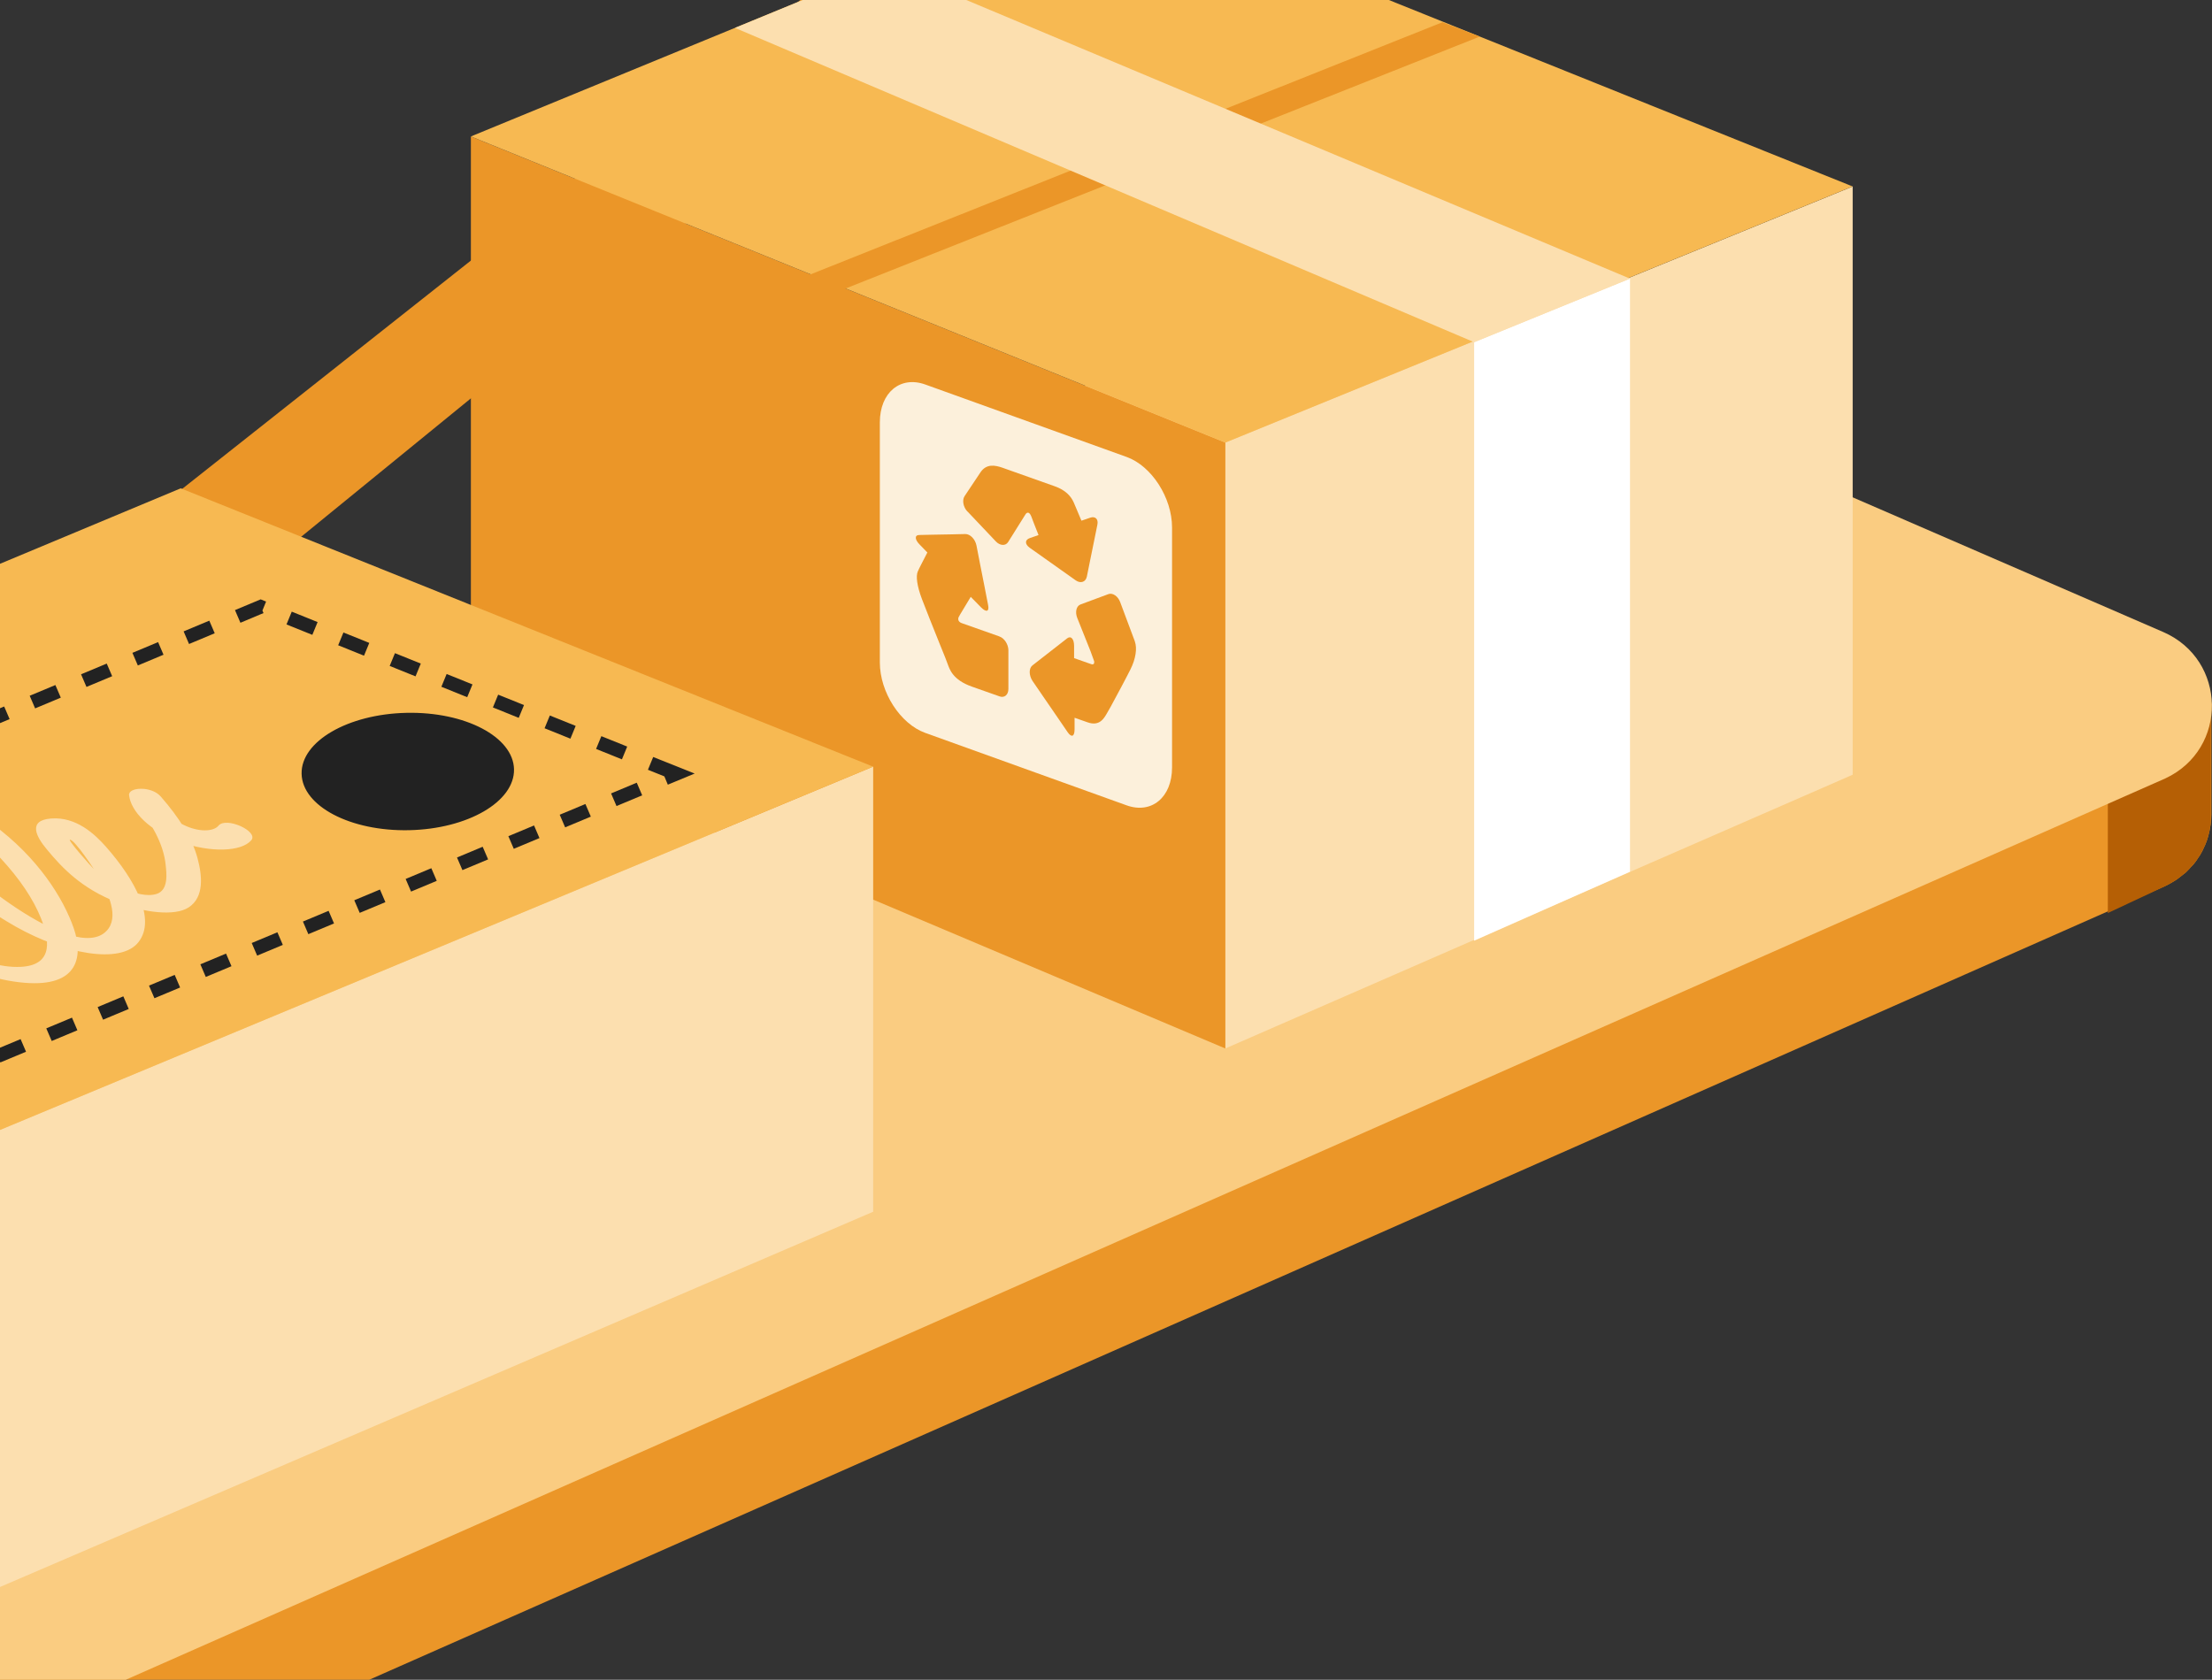 <svg width="158" height="120" viewBox="0 0 158 120" fill="none" xmlns="http://www.w3.org/2000/svg">
<rect x="0" y="0" width="158" height="120" fill="#333333" stroke="none"/>
<g clip-path="url(#clip0_7655_34060)">
<path d="M78.011 -16.482L-77.082 106.179V118.759L78.011 -7.735V-16.482Z" fill="#EB9628"/>
<path d="M-74.541 45.875L81.748 43.869L67.643 50.023L-74.541 53.574V45.875Z" fill="#EB9628"/>
<path d="M78.023 66.186L78.012 -16.482L83.23 -14.194L83.845 68.858L78.023 66.186Z" fill="#F7B952"/>
<path d="M92.446 59.692V-17.803L83.229 -14.196V63.073L92.446 59.692Z" fill="#EB9628"/>
<path d="M152.043 51.757L101.902 30.013C99.794 29.1 97.539 28.66 95.294 28.706C94.166 28.728 93.05 28.863 91.956 29.123C90.862 29.382 89.78 29.754 88.743 30.25L-85.82 107.699C-87.996 108.725 -89.044 110.776 -88.999 112.817C-88.999 113.076 -88.965 113.324 -88.93 113.572C-88.645 115.33 -87.529 116.965 -85.592 117.776L-32.501 139.486C-30.017 140.534 -27.363 141.019 -24.72 140.974C-23.728 140.951 -22.737 140.861 -21.757 140.681C-20.128 140.388 -18.522 139.892 -16.995 139.17L154.675 63.288C154.948 63.153 155.21 63.006 155.449 62.848C155.552 62.781 155.643 62.702 155.745 62.623C155.871 62.521 156.008 62.431 156.121 62.33C156.247 62.217 156.361 62.082 156.475 61.958C156.543 61.879 156.623 61.811 156.68 61.743C156.816 61.586 156.93 61.417 157.033 61.248C157.067 61.203 157.101 61.157 157.135 61.101C157.261 60.898 157.363 60.695 157.454 60.481C157.454 60.459 157.477 60.436 157.489 60.413C157.591 60.188 157.671 59.951 157.739 59.703C157.739 59.703 157.739 59.703 157.739 59.692C157.876 59.196 157.956 58.689 157.956 58.182V50.19C157.956 50.19 155.301 50.877 151.997 51.757H152.043Z" fill="#EB9628"/>
<path d="M157.953 50.212C157.599 50.302 155.104 50.955 152.04 51.767L150.559 51.124V65.226L154.671 63.298C154.945 63.163 155.207 63.016 155.446 62.859C155.549 62.791 155.64 62.712 155.742 62.633C155.868 62.532 156.004 62.441 156.118 62.34C156.244 62.227 156.358 62.092 156.472 61.968C156.54 61.889 156.62 61.822 156.677 61.754C156.813 61.596 156.927 61.427 157.03 61.258C157.064 61.213 157.098 61.168 157.132 61.111C157.258 60.908 157.36 60.706 157.451 60.492C157.451 60.469 157.474 60.446 157.486 60.424C157.588 60.198 157.668 59.962 157.736 59.714C157.736 59.714 157.736 59.714 157.736 59.702C157.839 59.364 157.884 59.015 157.918 58.654V50.2L157.953 50.212Z" fill="#B55F05"/>
<path d="M-85.819 100.011L88.733 22.55C92.88 20.578 97.688 20.499 101.892 22.325L154.516 45.15C159.073 47.134 159.176 53.503 154.664 55.611L-16.994 131.482C-21.882 133.77 -27.521 133.883 -32.5 131.797L-85.591 110.088C-90.023 108.228 -90.171 102.062 -85.831 100.011H-85.819Z" fill="#FACC81"/>
<path d="M132.334 13.322V55.344L87.525 74.9V31.616L132.334 13.322Z" fill="#FCDFAF"/>
<path d="M33.635 9.75L87.524 31.618V74.902L33.635 52.121V9.75Z" fill="#EB9628"/>
<path d="M132.332 13.32L78.033 -8.513L33.635 9.747L87.524 31.615L132.332 13.32Z" fill="#F7B952"/>
<path d="M116.428 62.275V19.904L105.297 24.447V67.201L116.428 62.275Z" fill="white"/>
<path d="M83.718 54.826C83.718 56.957 82.259 58.174 80.471 57.532L66.093 52.358C64.304 51.715 62.846 49.45 62.846 47.319V30.175C62.846 28.044 64.304 26.827 66.093 27.469L80.471 32.643C82.259 33.286 83.718 35.551 83.718 37.682V54.826Z" fill="#FCF0DB"/>
<path d="M69.111 36.544L71.128 38.674C71.424 38.99 71.823 39.012 72.005 38.73C72.005 38.73 73.144 36.916 73.247 36.747C73.361 36.578 73.486 36.589 73.589 36.747C73.611 36.792 73.645 36.837 73.668 36.904C73.725 37.073 73.953 37.648 74.181 38.223L73.566 38.437C73.201 38.561 73.19 38.866 73.543 39.125L74.546 39.835C74.899 40.083 75.48 40.5 75.833 40.748L76.835 41.458C77.189 41.706 77.553 41.582 77.633 41.188L77.861 40.06C77.941 39.666 78.077 39.012 78.157 38.606L78.385 37.479C78.465 37.085 78.237 36.859 77.872 36.983L77.246 37.197C77.018 36.645 76.79 36.104 76.699 35.901C76.494 35.439 76.106 35.011 75.343 34.74C74.773 34.537 73.269 34.008 72.324 33.669C71.993 33.557 71.731 33.455 71.595 33.41C71.071 33.23 70.467 33.117 70.045 33.726C69.726 34.199 68.895 35.45 68.895 35.45C68.712 35.732 68.803 36.228 69.1 36.544H69.111Z" fill="#EB9628"/>
<path d="M71.39 45.467C71.39 45.467 69.066 44.644 68.678 44.509C68.439 44.419 68.405 44.216 68.485 44.069C68.496 44.047 68.542 43.979 68.599 43.866C68.77 43.584 69.077 43.066 69.339 42.638L70.068 43.382C70.444 43.765 70.672 43.697 70.581 43.235L70.33 41.939C70.239 41.477 70.091 40.733 70 40.271L69.749 38.974C69.658 38.512 69.294 38.14 68.941 38.151L67.949 38.174C67.596 38.174 67.015 38.197 66.662 38.197L65.671 38.219C65.317 38.219 65.329 38.546 65.705 38.918L66.24 39.47C65.967 40 65.636 40.631 65.557 40.823C65.409 41.161 65.5 41.86 65.853 42.795C66.081 43.404 66.707 44.971 67.175 46.132C67.437 46.775 67.642 47.282 67.687 47.428C67.835 47.823 68.052 48.567 69.419 49.051C70.786 49.536 71.401 49.75 71.401 49.75C71.743 49.874 72.028 49.638 72.028 49.221V46.436C72.017 46.019 71.732 45.58 71.379 45.467H71.39Z" fill="#EB9628"/>
<path d="M81.062 45.821C80.879 45.347 80.013 43.014 80.013 43.014C79.854 42.586 79.478 42.338 79.182 42.439L77.177 43.183C76.88 43.296 76.778 43.724 76.949 44.152C76.949 44.152 77.553 45.674 77.894 46.52L78.156 47.241C78.179 47.41 78.111 47.5 77.94 47.444C77.826 47.399 77.245 47.196 76.721 47.015V46.148C76.721 45.64 76.493 45.392 76.22 45.606L75.468 46.193C75.206 46.395 74.761 46.745 74.499 46.948L73.747 47.534C73.485 47.737 73.485 48.233 73.747 48.639L74.511 49.755C74.784 50.149 75.228 50.803 75.502 51.197L76.265 52.313C76.539 52.708 76.755 52.618 76.755 52.11V51.276C77.051 51.378 77.382 51.502 77.689 51.603C78.544 51.907 78.863 51.299 79.045 50.994C79.091 50.916 79.193 50.724 79.341 50.476C79.751 49.721 80.458 48.402 80.743 47.827C81.13 47.06 81.233 46.305 81.062 45.832V45.821Z" fill="#EB9628"/>
<path d="M103.031 1.589L57.105 19.917L60.159 20.706L105.697 2.614L103.031 1.589Z" fill="#EB9628"/>
<path d="M116.426 19.904L63.244 -2.426L52.5 1.993L105.295 24.446L116.426 19.904Z" fill="#FCDFAF"/>
<path d="M62.37 54.766V86.564L-20.787 122.307V89.371L62.37 54.766Z" fill="#FCDFAF"/>
<path d="M62.366 54.769L12.909 34.885L-69.861 69.456L-20.792 89.374L62.366 54.769Z" fill="#F7B952"/>
<path d="M-2.185 76.34L-4.031 75.596L-3.655 74.683L-1.809 75.427L-2.185 76.34ZM0.025 75.9L-0.362 74.998L1.472 74.232L1.859 75.134L0.025 75.9ZM-5.865 74.841L-7.711 74.097L-7.335 73.184L-5.489 73.927L-5.865 74.841ZM3.694 74.367L3.306 73.465L5.141 72.699L5.528 73.601L3.694 74.367ZM-9.556 73.353L-11.402 72.609L-11.026 71.696L-9.18 72.44L-9.556 73.353ZM7.362 72.845L6.975 71.944L8.809 71.177L9.196 72.079L7.362 72.845ZM-13.236 71.853L-15.082 71.109L-14.706 70.197L-12.86 70.94L-13.236 71.853ZM11.031 71.312L10.643 70.411L12.478 69.644L12.865 70.546L11.031 71.312ZM-16.916 70.366L-18.762 69.622L-18.386 68.709L-16.54 69.453L-16.916 70.366ZM14.699 69.791L14.312 68.889L16.146 68.123L16.534 69.024L14.699 69.791ZM-20.596 68.866L-22.442 68.123L-22.066 67.209L-20.22 67.953L-20.596 68.866ZM18.368 68.269L17.98 67.367L19.815 66.601L20.202 67.502L18.368 68.269ZM-24.276 67.379L-26.122 66.635L-25.746 65.722L-23.9 66.466L-24.276 67.379ZM22.025 66.736L21.638 65.834L23.472 65.068L23.859 65.969L22.025 66.736ZM-27.956 65.879L-29.802 65.135L-29.426 64.222L-27.58 64.966L-27.956 65.879ZM25.694 65.214L25.306 64.313L27.14 63.546L27.528 64.448L25.694 65.214ZM-30.474 64.38L-30.861 63.478L-29.027 62.712L-28.64 63.614L-30.474 64.38ZM29.362 63.693L28.975 62.791L30.809 62.024L31.196 62.926L29.362 63.693ZM-26.805 62.847L-27.193 61.946L-25.358 61.179L-24.971 62.081L-26.805 62.847ZM33.031 62.16L32.643 61.258L34.477 60.491L34.865 61.393L33.031 62.16ZM-23.148 61.314L-23.536 60.413L-21.701 59.646L-21.314 60.548L-23.148 61.314ZM36.699 60.638L36.312 59.736L38.146 58.97L38.533 59.871L36.699 60.638ZM-19.48 59.792L-19.867 58.891L-18.033 58.124L-17.645 59.026L-19.48 59.792ZM40.368 59.105L39.98 58.203L41.815 57.437L42.202 58.338L40.368 59.105ZM-15.811 58.26L-16.198 57.358L-14.364 56.591L-13.977 57.493L-15.811 58.26ZM44.036 57.583L43.649 56.681L45.483 55.915L45.87 56.817L44.036 57.583ZM-12.143 56.727L-12.53 55.825L-10.696 55.058L-10.308 55.96L-12.143 56.727ZM47.705 56.062L47.454 55.464L46.281 54.991L46.657 54.078L49.619 55.261L47.716 56.05L47.705 56.062ZM-8.486 55.194L-8.873 54.292L-7.039 53.525L-6.651 54.427L-8.486 55.194ZM44.424 54.247L42.578 53.503L42.954 52.59L44.8 53.334L44.424 54.247ZM-4.817 53.661L-5.204 52.759L-3.37 51.992L-2.983 52.894L-4.817 53.661ZM40.744 52.77L38.898 52.026L39.274 51.113L41.12 51.857L40.744 52.77ZM-1.148 52.139L-1.536 51.237L0.298 50.471L0.686 51.372L-1.148 52.139ZM37.052 51.282L35.207 50.538L35.583 49.625L37.428 50.369L37.052 51.282ZM2.509 50.606L2.121 49.704L3.956 48.938L4.343 49.839L2.509 50.606ZM33.372 49.806L31.527 49.062L31.903 48.149L33.748 48.893L33.372 49.806ZM6.177 49.073L5.79 48.171L7.624 47.405L8.012 48.306L6.177 49.073ZM29.681 48.318L27.835 47.574L28.211 46.661L30.057 47.405L29.681 48.318ZM9.846 47.54L9.458 46.638L11.293 45.872L11.68 46.773L9.846 47.54ZM26.001 46.841L24.155 46.097L24.531 45.184L26.377 45.928L26.001 46.841ZM13.503 46.007L13.116 45.105L14.95 44.339L15.337 45.24L13.503 46.007ZM22.31 45.353L20.464 44.609L20.84 43.696L22.686 44.44L22.31 45.353ZM17.172 44.485L16.784 43.584L18.618 42.817L19.006 42.975L18.744 43.617L18.823 43.798L18.63 43.877L17.183 44.485H17.172Z" fill="#222222"/>
<path d="M29.221 59.308C33.41 59.219 36.765 57.269 36.715 54.954C36.664 52.639 33.227 50.834 29.037 50.924C24.848 51.014 21.492 52.963 21.543 55.279C21.593 57.594 25.031 59.398 29.221 59.308Z" fill="#222222"/>
<path d="M-8.997 65.181C-6.252 67.243 -2.423 69.858 1.746 70.208C5.666 70.535 5.928 68.258 5.278 66.342C4.526 64.155 2.692 61.247 -0.509 58.891C-3.426 56.749 -7.163 57.223 -6.776 59.026C-6.32 61.179 -2.184 64.313 1.143 66.206C4.515 68.111 8.639 68.945 9.904 67.288C11.157 65.654 9.653 62.858 7.58 60.503C6.782 59.601 5.449 58.327 3.638 58.474C1.974 58.609 2.578 59.759 3.33 60.66C4.435 62.002 5.836 63.478 8.343 64.448C10.291 65.203 12.49 65.474 13.481 64.82C14.609 64.076 14.438 62.532 14.108 61.303C13.732 59.894 12.809 58.417 11.476 56.896C10.804 56.129 9.152 56.231 9.22 56.806C9.345 57.944 10.644 59.364 12.946 60.176C15.019 60.908 17.229 60.863 17.947 60.029C18.494 59.387 16.147 58.327 15.612 58.981C15.247 59.421 14.199 59.454 13.151 58.947C12.103 58.44 11.772 57.82 11.715 57.268C10.963 57.234 10.211 57.2 9.459 57.178C10.872 58.767 11.681 60.334 11.829 61.754C11.898 62.374 12.057 63.591 11.18 63.862C9.801 64.29 7.534 62.847 6.702 62.081C6.463 61.855 4.777 59.95 5.005 59.984C5.381 60.041 6.782 62.194 6.907 62.396C7.796 63.828 8.525 65.541 7.614 66.499C5.278 68.957 -3.255 61.833 -4.292 60.097C-4.645 59.511 -4.725 58.474 -3.221 58.789C-1.888 59.071 -0.578 60.638 0.015 61.281C1.393 62.757 2.384 64.234 2.931 65.609C3.467 66.973 3.934 68.934 1.507 69.069C-1.615 69.239 -5.306 66.567 -7.357 65.023C-8.336 64.279 -9.977 64.448 -8.986 65.192L-8.997 65.181Z" fill="#FCDFAF"/>
</g>
<defs>
<clipPath id="clip0_7655_34060">
<rect width="247" height="161.087" fill="white" transform="translate(-89 -20.107)"/>
</clipPath>
</defs>
</svg>
